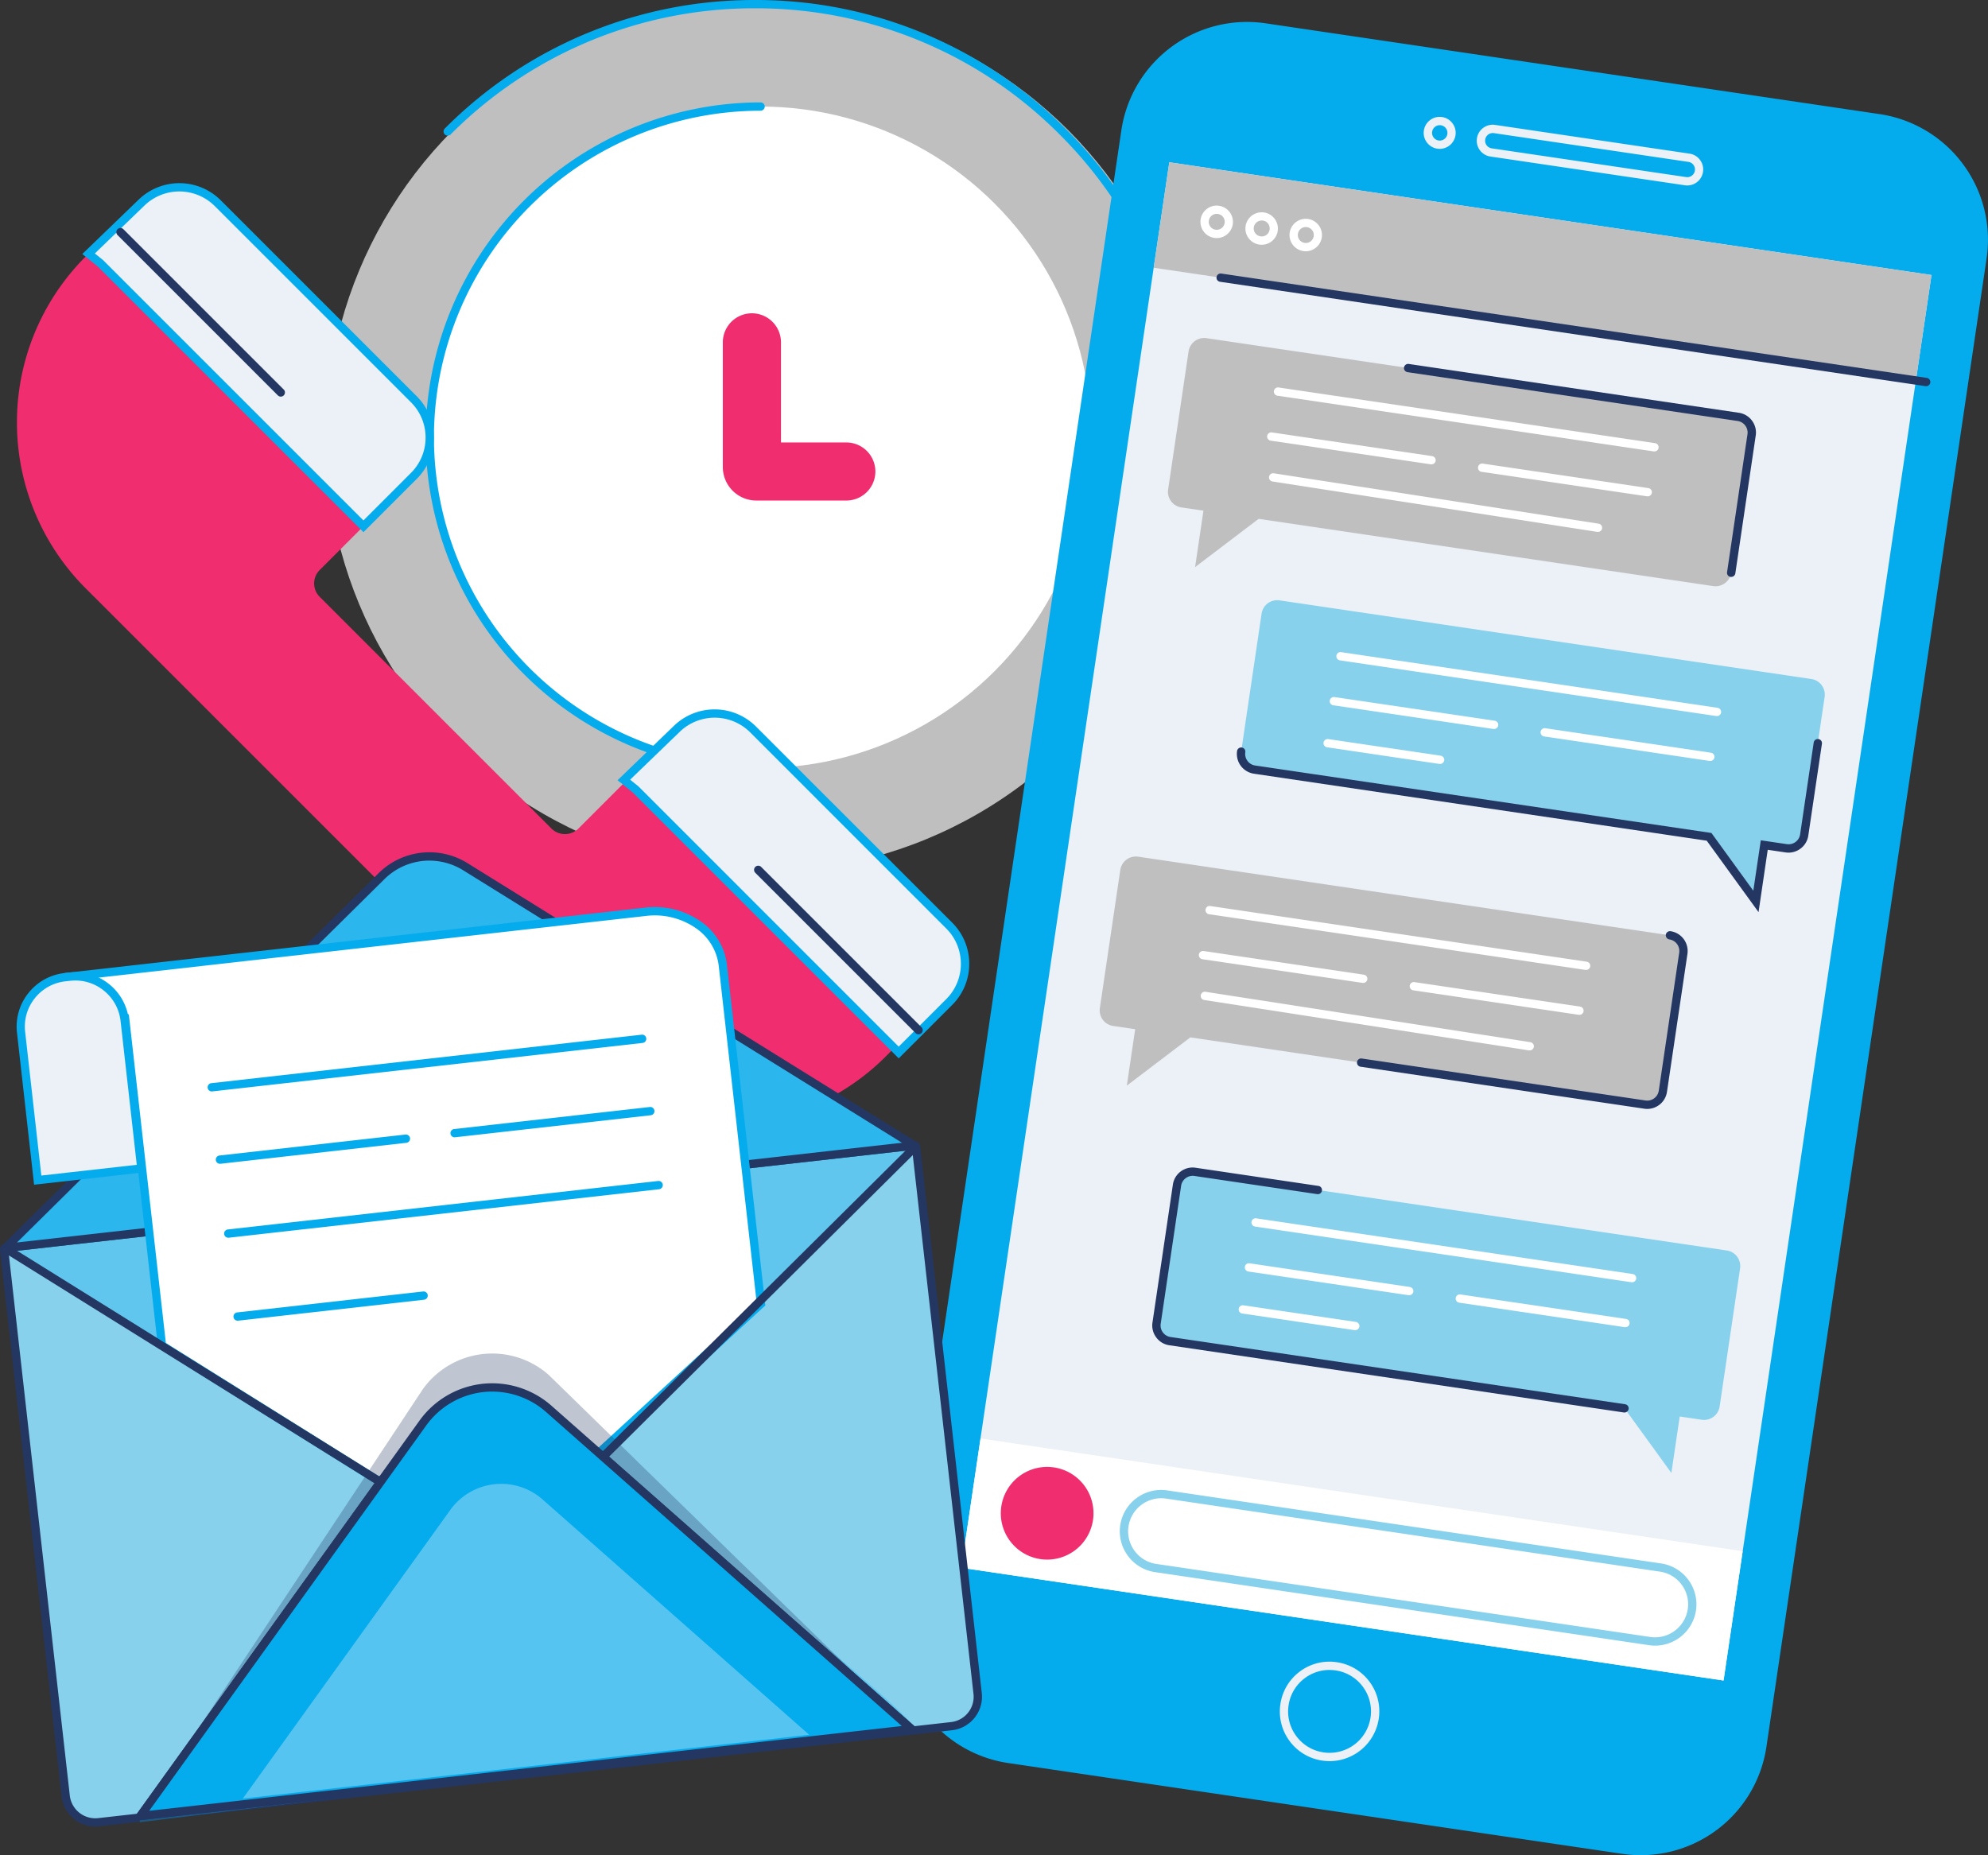 <svg xmlns="http://www.w3.org/2000/svg" width="151.095" height="141.019" viewBox="0 0 151.095 141.019">
  <rect x="0" y="0" width="151.095" height="141.019" fill="#333333" stroke="none"/>
  <g id="Group_20" data-name="Group 20" transform="translate(519.709 98.407)" opacity="0.999" style="isolation: isolate">
    <g id="Group_2" data-name="Group 2" transform="translate(-494.942 -98.407)">
      <g id="Group_1" data-name="Group 1">
        <circle id="Ellipse_1" data-name="Ellipse 1" cx="33.04" cy="33.04" r="33.04" transform="translate(0 0.201)" fill="#bfbfbf"/>
        <path id="Path_1" data-name="Path 1" d="M-419.281-41.371a.315.315,0,0,1-.223-.093.316.316,0,0,1,0-.446,32.509,32.509,0,0,0,9.585-23.14A32.509,32.509,0,0,0-419.5-88.19a32.509,32.509,0,0,0-23.14-9.586,32.512,32.512,0,0,0-23.14,9.586.316.316,0,0,1-.446,0,.317.317,0,0,1,0-.447,33.139,33.139,0,0,1,23.587-9.77,33.138,33.138,0,0,1,23.586,9.77,33.138,33.138,0,0,1,9.77,23.587,33.136,33.136,0,0,1-9.77,23.586A.313.313,0,0,1-419.281-41.371Z" transform="translate(475.264 98.407)" fill="#05aced"/>
        <circle id="Ellipse_2" data-name="Ellipse 2" cx="25.143" cy="25.143" r="25.143" transform="translate(7.898 8.099)" fill="#fff"/>
        <path id="Path_2" data-name="Path 2" d="M-443.016-35.163a25.487,25.487,0,0,1-25.459-25.459A25.487,25.487,0,0,1-443.016-86.08a.315.315,0,0,1,.316.316.316.316,0,0,1-.316.316,24.855,24.855,0,0,0-24.827,24.827,24.856,24.856,0,0,0,24.827,24.827.316.316,0,0,1,.316.316A.316.316,0,0,1-443.016-35.163Z" transform="translate(476.057 93.863)" fill="#05aced"/>
        <path id="Path_3" data-name="Path 3" d="M-423.315-46.46h-6.84A2.548,2.548,0,0,1-432.7-49v-9.483a2.21,2.21,0,0,1,2.21-2.21,2.21,2.21,0,0,1,2.21,2.21v7.608h4.965a2.21,2.21,0,0,1,2.21,2.21A2.21,2.21,0,0,1-423.315-46.46Z" transform="translate(462.87 84.507)" fill="#f02d6e"/>
      </g>
    </g>
    <g id="Group_7" data-name="Group 7" transform="translate(-518.421 -84.484)">
      <path id="Path_4" data-name="Path 4" d="M-512.446-45.381l35.592,35.592a17.829,17.829,0,0,0,25.213,0l4.255-4.256a4.114,4.114,0,0,0,0-5.818L-461.91-34.386a4.114,4.114,0,0,0-5.818,0l-7.262,7.262a1.454,1.454,0,0,1-2.057,0L-494.66-44.737a1.436,1.436,0,0,1,0-2.031l7.161-7.161a4.115,4.115,0,0,0,0-5.818l-14.917-14.917a4.114,4.114,0,0,0-5.767-.05l-4.042,3.9A17.828,17.828,0,0,0-512.446-45.381Z" transform="translate(517.668 76.176)" fill="#f02d6e"/>
      <g id="Group_3" data-name="Group 3" transform="translate(4.967)">
        <path id="Path_5" data-name="Path 5" d="M-508.154-70.094l20,20,.686-.686,3.148-3.148a4.115,4.115,0,0,0,0-5.818l-14.917-14.917a4.114,4.114,0,0,0-5.767-.05l-4.042,3.9Z" transform="translate(509.524 76.176)" fill="#ecf1f7"/>
        <path id="Path_6" data-name="Path 6" d="M-488.433-49.828l-20.211-20.211-1.158-.931,4.3-4.151a4.451,4.451,0,0,1,6.21.054l14.917,14.917a4.434,4.434,0,0,1,0,6.265Zm-20.415-21.185.638.516,19.776,19.776,3.61-3.61a3.774,3.774,0,0,0,1.112-2.686,3.774,3.774,0,0,0-1.112-2.686L-499.74-74.62a3.816,3.816,0,0,0-5.324-.047Z" transform="translate(509.802 76.356)" fill="#05aced"/>
      </g>
      <g id="Group_4" data-name="Group 4" transform="translate(45.651 39.999)">
        <path id="Path_7" data-name="Path 7" d="M-443.718-6.744l20,20,.686-.686,3.147-3.148a4.114,4.114,0,0,0,0-5.818L-434.8-11.313a4.114,4.114,0,0,0-5.767-.051l-4.041,3.9Z" transform="translate(445.087 12.825)" fill="#ecf1f7"/>
        <path id="Path_8" data-name="Path 8" d="M-424,13.522l-20.211-20.21-1.159-.931,4.3-4.152a4.453,4.453,0,0,1,6.21.054L-419.94,3.2a4.4,4.4,0,0,1,1.3,3.132,4.4,4.4,0,0,1-1.3,3.132ZM-444.412-7.662l.639.516L-424,12.629l3.61-3.61a3.776,3.776,0,0,0,1.113-2.686,3.772,3.772,0,0,0-1.113-2.686L-435.3-11.27a3.818,3.818,0,0,0-5.325-.046Z" transform="translate(445.366 13.005)" fill="#05aced"/>
      </g>
      <g id="Group_5" data-name="Group 5" transform="translate(7.552 3.408)">
        <line id="Line_1" data-name="Line 1" x2="12.186" y2="12.186" transform="translate(0.316 0.316)" fill="#ecf1f7"/>
        <path id="Path_9" data-name="Path 9" d="M-493.206-58.141a.313.313,0,0,1-.223-.093L-505.614-70.42a.315.315,0,0,1,0-.446.316.316,0,0,1,.446,0l12.186,12.186a.316.316,0,0,1,0,.446A.315.315,0,0,1-493.206-58.141Z" transform="translate(505.707 70.958)" fill="#243762"/>
      </g>
      <g id="Group_6" data-name="Group 6" transform="translate(56.025 51.881)">
        <line id="Line_2" data-name="Line 2" x2="12.186" y2="12.186" transform="translate(0.316 0.316)" fill="#ecf1f7"/>
        <path id="Path_10" data-name="Path 10" d="M-416.433,18.631a.315.315,0,0,1-.224-.093L-428.843,6.352a.316.316,0,0,1,0-.446.317.317,0,0,1,.447,0l12.186,12.186a.315.315,0,0,1,0,.446A.313.313,0,0,1-416.433,18.631Z" transform="translate(428.935 -5.814)" fill="#243762"/>
      </g>
    </g>
    <g id="Group_10" data-name="Group 10" transform="translate(-451.322 -96.739)">
      <path id="Path_11" data-name="Path 11" d="M-356.493,43.48l-46.658-6.9a9.657,9.657,0,0,1-8.139-10.965L-394.557-87.52a9.657,9.657,0,0,1,10.965-8.14l46.658,6.9a9.656,9.656,0,0,1,8.14,10.965L-345.528,35.341A9.656,9.656,0,0,1-356.493,43.48Z" transform="translate(411.396 95.764)" fill="#05aced"/>
      <rect id="Rectangle_1" data-name="Rectangle 1" width="107.998" height="58.559" transform="translate(4.681 117.503) rotate(-81.586)" fill="#ecf1f7"/>
      <rect id="Rectangle_2" data-name="Rectangle 2" width="8.104" height="58.559" transform="translate(19.298 18.684) rotate(-81.586)" fill="#bfbfbf"/>
      <path id="Path_12" data-name="Path 12" d="M-361.867,109.2a3.781,3.781,0,0,1-.556-.042,3.752,3.752,0,0,1-2.482-1.486,3.752,3.752,0,0,1-.7-2.807,3.754,3.754,0,0,1,1.486-2.483,3.744,3.744,0,0,1,2.806-.7,3.754,3.754,0,0,1,2.483,1.486,3.756,3.756,0,0,1,.7,2.807A3.787,3.787,0,0,1-361.867,109.2Zm-.009-6.931a3.123,3.123,0,0,0-1.87.621,3.127,3.127,0,0,0-1.238,2.068,3.128,3.128,0,0,0,.587,2.338,3.128,3.128,0,0,0,2.068,1.239,3.15,3.15,0,0,0,3.576-2.655,3.128,3.128,0,0,0-.587-2.337,3.128,3.128,0,0,0-2.068-1.239A3.249,3.249,0,0,0-361.876,102.271Z" transform="translate(394.533 22.999)" fill="#ecf1f7"/>
      <path id="Path_13" data-name="Path 13" d="M-347.11-81.906a1.227,1.227,0,0,1-.179-.013,1.205,1.205,0,0,1-.8-.478,1.207,1.207,0,0,1-.227-.9,1.206,1.206,0,0,1,.478-.8,1.194,1.194,0,0,1,.9-.227,1.208,1.208,0,0,1,.8.478,1.206,1.206,0,0,1,.226.9h0A1.217,1.217,0,0,1-347.11-81.906Zm0-1.8a.578.578,0,0,0-.347.116.581.581,0,0,0-.23.383.579.579,0,0,0,.109.434.581.581,0,0,0,.383.23.576.576,0,0,0,.434-.109.58.58,0,0,0,.23-.383h0a.58.58,0,0,0-.109-.434.579.579,0,0,0-.383-.23A.675.675,0,0,0-347.112-83.706Z" transform="translate(388.148 91.553)" fill="#ecf1f7"/>
      <path id="Path_14" data-name="Path 14" d="M-325.938-78.774a1.248,1.248,0,0,1-.181-.013L-340.9-80.973a1.207,1.207,0,0,1-.8-.478,1.207,1.207,0,0,1-.227-.9,1.208,1.208,0,0,1,.478-.8,1.215,1.215,0,0,1,.9-.226l14.779,2.185a1.21,1.21,0,0,1,.8.479,1.207,1.207,0,0,1,.227.9,1.207,1.207,0,0,1-.478.8A1.206,1.206,0,0,1-325.938-78.774Zm-14.782-3.986a.585.585,0,0,0-.578.5.579.579,0,0,0,.109.434.581.581,0,0,0,.384.23l14.779,2.186a.585.585,0,0,0,.664-.493.578.578,0,0,0-.109-.433.578.578,0,0,0-.384-.23l-14.779-2.186A.56.56,0,0,0-340.72-82.759Z" transform="translate(385.792 91.203)" fill="#ecf1f7"/>
      <path id="Path_15" data-name="Path 15" d="M-337.157,48.64l-40.41-5.977a1.2,1.2,0,0,0-1.368,1.015l-1.551,10.484a1.2,1.2,0,0,0,1.015,1.368l34.548,5.11,3.559,4.909.635-4.288,1.668.246a1.2,1.2,0,0,0,1.367-1.015l1.551-10.484A1.2,1.2,0,0,0-337.157,48.64Z" transform="translate(400.007 44.743)" fill="#87d1ed"/>
      <path id="Path_16" data-name="Path 16" d="M-345.106,60.77a.293.293,0,0,1-.047,0l-34.549-5.11a1.5,1.5,0,0,1-1-.6,1.509,1.509,0,0,1-.284-1.129l1.551-10.483a1.515,1.515,0,0,1,1.726-1.282l9.338,1.382a.316.316,0,0,1,.266.358.316.316,0,0,1-.359.266L-377.8,42.79a.893.893,0,0,0-1.009.749l-1.551,10.484a.883.883,0,0,0,.165.66.884.884,0,0,0,.583.349l34.549,5.111a.316.316,0,0,1,.266.358A.316.316,0,0,1-345.106,60.77Z" transform="translate(400.191 44.928)" fill="#243762"/>
      <path id="Path_17" data-name="Path 17" d="M-326.981-20.16l-40.41-5.977a1.2,1.2,0,0,0-1.368,1.015l-1.551,10.484a1.2,1.2,0,0,0,1.015,1.368l34.549,5.11,3.559,4.91.634-4.289,1.668.247a1.2,1.2,0,0,0,1.368-1.015l1.551-10.484A1.2,1.2,0,0,0-326.981-20.16Z" transform="translate(396.256 70.104)" fill="#87d1ed"/>
      <path id="Path_18" data-name="Path 18" d="M-331.172,3.721l-3.936-5.429L-369.525-6.8a1.522,1.522,0,0,1-1.28-1.726.318.318,0,0,1,.359-.266.315.315,0,0,1,.266.358.883.883,0,0,0,.165.66.885.885,0,0,0,.583.35l34.68,5.129,3.183,4.39L-331-1.739l1.98.293a.887.887,0,0,0,.66-.165.882.882,0,0,0,.349-.583l1.032-6.974a.316.316,0,0,1,.359-.266.315.315,0,0,1,.266.358L-327.389-2.1a1.508,1.508,0,0,1-.6,1,1.513,1.513,0,0,1-1.128.283l-1.356-.2Z" transform="translate(396.44 63.943)" fill="#243762"/>
      <path id="Path_19" data-name="Path 19" d="M-384.4,4.723l40.41,5.977a1.2,1.2,0,0,1,1.015,1.368l-1.551,10.484a1.2,1.2,0,0,1-1.368,1.015l-34.549-5.11-4.828,3.668.635-4.289-1.668-.246a1.2,1.2,0,0,1-1.015-1.368l1.551-10.484A1.2,1.2,0,0,1-384.4,4.723Z" transform="translate(402.526 58.728)" fill="#bfbfbf"/>
      <path id="Path_20" data-name="Path 20" d="M-334.3,27.208a1.434,1.434,0,0,1-.226-.017L-356.09,24a.316.316,0,0,1-.266-.358.314.314,0,0,1,.359-.266l21.566,3.19a.889.889,0,0,0,.66-.166.882.882,0,0,0,.349-.583l1.551-10.484a.89.89,0,0,0-.749-1.01.316.316,0,0,1-.266-.358.317.317,0,0,1,.359-.266,1.522,1.522,0,0,1,1.282,1.726L-332.8,25.911a1.516,1.516,0,0,1-.6,1A1.514,1.514,0,0,1-334.3,27.208Z" transform="translate(391.109 55.415)" fill="#243762"/>
      <rect id="Rectangle_3" data-name="Rectangle 3" width="9.937" height="58.559" transform="translate(4.681 117.503) rotate(-81.586)" fill="#fff"/>
      <path id="Path_21" data-name="Path 21" d="M-392.23,82.231a3.523,3.523,0,0,1-4,2.969,3.523,3.523,0,0,1-2.97-4,3.523,3.523,0,0,1,4-2.97A3.523,3.523,0,0,1-392.23,82.231Z" transform="translate(406.915 31.642)" fill="#f02d6e"/>
      <path id="Path_22" data-name="Path 22" d="M-344.227,92.8a3.1,3.1,0,0,1-.462-.035l-37.542-5.553a3.118,3.118,0,0,1-2.063-1.235,3.125,3.125,0,0,1-.585-2.332A3.144,3.144,0,0,1-381.31,81l37.542,5.553a3.144,3.144,0,0,1,2.648,3.567A3.148,3.148,0,0,1-344.227,92.8Zm-.369-.659a2.517,2.517,0,0,0,2.851-2.117,2.493,2.493,0,0,0-.468-1.863,2.492,2.492,0,0,0-1.648-.987L-381.4,81.622a2.516,2.516,0,0,0-2.851,2.116,2.5,2.5,0,0,0,.468,1.864,2.492,2.492,0,0,0,1.649.987Z" transform="translate(401.634 30.62)" fill="#87d1ed"/>
      <path id="Path_23" data-name="Path 23" d="M-373.968-71.187a1.188,1.188,0,0,1-.182-.013,1.237,1.237,0,0,1-1.042-1.4,1.228,1.228,0,0,1,.486-.811,1.222,1.222,0,0,1,.918-.23,1.238,1.238,0,0,1,1.042,1.4h0A1.238,1.238,0,0,1-373.968-71.187Zm0-1.841a.6.6,0,0,0-.359.119.6.6,0,0,0-.238.4.6.6,0,0,0,.113.449.6.6,0,0,0,.4.237.607.607,0,0,0,.687-.51h0a.6.6,0,0,0-.113-.449.6.6,0,0,0-.4-.238A.612.612,0,0,0-373.97-73.028Z" transform="translate(398.055 87.616)" fill="#fff"/>
      <path id="Path_24" data-name="Path 24" d="M-368.554-70.385a1.283,1.283,0,0,1-.184-.013,1.237,1.237,0,0,1-1.042-1.4,1.24,1.24,0,0,1,1.4-1.042,1.231,1.231,0,0,1,.812.486,1.229,1.229,0,0,1,.23.918,1.231,1.231,0,0,1-.486.811A1.23,1.23,0,0,1-368.554-70.385Zm0-1.841a.605.605,0,0,0-.6.516.6.6,0,0,0,.113.449.6.6,0,0,0,.4.237.6.6,0,0,0,.449-.112.6.6,0,0,0,.238-.4h0a.6.6,0,0,0-.112-.449.6.6,0,0,0-.4-.238A.706.706,0,0,0-368.558-72.226Z" transform="translate(396.061 87.321)" fill="#fff"/>
      <path id="Path_25" data-name="Path 25" d="M-363.247-69.6a1.186,1.186,0,0,1-.182-.013,1.238,1.238,0,0,1-1.042-1.4,1.24,1.24,0,0,1,1.4-1.042,1.239,1.239,0,0,1,1.042,1.4A1.238,1.238,0,0,1-363.247-69.6Zm0-1.841a.6.6,0,0,0-.359.119.6.6,0,0,0-.238.4.6.6,0,0,0,.113.449.6.6,0,0,0,.4.238.608.608,0,0,0,.686-.51.6.6,0,0,0-.509-.686A.621.621,0,0,0-363.249-71.441Z" transform="translate(394.104 87.031)" fill="#fff"/>
      <path id="Path_26" data-name="Path 26" d="M-319.329-56.916a.291.291,0,0,1-.047,0L-373-64.851a.316.316,0,0,1-.266-.359.316.316,0,0,1,.359-.266l53.622,7.931a.316.316,0,0,1,.266.359A.316.316,0,0,1-319.329-56.916Z" transform="translate(397.341 84.601)" fill="#243762"/>
      <path id="Path_27" data-name="Path 27" d="M-340.133,53.123a.288.288,0,0,1-.046,0l-28.611-4.232a.316.316,0,0,1-.266-.359.311.311,0,0,1,.359-.266l28.611,4.232a.316.316,0,0,1,.266.359A.317.317,0,0,1-340.133,53.123Z" transform="translate(395.79 42.675)" fill="#fff"/>
      <path id="Path_28" data-name="Path 28" d="M-357.366,56.1a.284.284,0,0,1-.046,0l-12.178-1.8a.315.315,0,0,1-.266-.359.313.313,0,0,1,.358-.266l12.178,1.8a.315.315,0,0,1,.266.358A.316.316,0,0,1-357.366,56.1Z" transform="translate(396.085 40.683)" fill="#fff"/>
      <path id="Path_29" data-name="Path 29" d="M-361.744,60.621a.291.291,0,0,1-.047,0l-8.546-1.264A.315.315,0,0,1-370.6,59a.315.315,0,0,1,.358-.266l8.547,1.264a.316.316,0,0,1,.266.358A.317.317,0,0,1-361.744,60.621Z" transform="translate(396.36 38.817)" fill="#fff"/>
      <path id="Path_30" data-name="Path 30" d="M-331.576,59.913a.3.3,0,0,1-.047,0l-12.585-1.861a.315.315,0,0,1-.266-.359.313.313,0,0,1,.359-.266l12.585,1.861a.315.315,0,0,1,.266.358A.316.316,0,0,1-331.576,59.913Z" transform="translate(386.728 39.299)" fill="#fff"/>
      <g id="Group_8" data-name="Group 8" transform="translate(22.732 67.193)">
        <path id="Path_31" data-name="Path 31" d="M-345.665,15.52a.292.292,0,0,1-.047,0l-28.611-4.232a.316.316,0,0,1-.266-.358.311.311,0,0,1,.359-.266l28.611,4.232a.316.316,0,0,1,.266.358A.317.317,0,0,1-345.665,15.52Z" transform="translate(375.097 -10.656)" fill="#fff"/>
        <path id="Path_32" data-name="Path 32" d="M-362.9,18.5a.291.291,0,0,1-.047,0l-12.178-1.8a.315.315,0,0,1-.266-.358.316.316,0,0,1,.359-.266l12.177,1.8a.315.315,0,0,1,.266.358A.316.316,0,0,1-362.9,18.5Z" transform="translate(375.392 -12.649)" fill="#fff"/>
        <path id="Path_33" data-name="Path 33" d="M-350.164,25.445a.429.429,0,0,1-.049,0l-24.692-3.831a.316.316,0,0,1-.264-.36.317.317,0,0,1,.361-.264l24.692,3.831a.315.315,0,0,1,.263.361A.315.315,0,0,1-350.164,25.445Z" transform="translate(375.311 -14.463)" fill="#fff"/>
        <path id="Path_34" data-name="Path 34" d="M-337.109,22.31a.3.3,0,0,1-.047,0l-12.585-1.861a.315.315,0,0,1-.266-.358.313.313,0,0,1,.359-.266l12.585,1.861a.315.315,0,0,1,.266.358A.315.315,0,0,1-337.109,22.31Z" transform="translate(366.035 -14.033)" fill="#fff"/>
      </g>
      <path id="Path_35" data-name="Path 35" d="M-376.182-57.7l40.41,5.977a1.2,1.2,0,0,1,1.015,1.368l-1.551,10.484a1.2,1.2,0,0,1-1.368,1.015l-34.548-5.11-4.828,3.668.635-4.289-1.668-.246A1.2,1.2,0,0,1-379.1-46.2l1.551-10.484A1.2,1.2,0,0,1-376.182-57.7Z" transform="translate(399.496 81.737)" fill="#bfbfbf"/>
      <path id="Path_36" data-name="Path 36" d="M-325.836-38.406a.291.291,0,0,1-.047,0,.315.315,0,0,1-.266-.359l1.551-10.484a.88.88,0,0,0-.166-.659.882.882,0,0,0-.583-.35l-25.089-3.711a.317.317,0,0,1-.266-.359.321.321,0,0,1,.359-.266l25.09,3.711a1.507,1.507,0,0,1,1,.6,1.508,1.508,0,0,1,.283,1.128l-1.551,10.484A.315.315,0,0,1-325.836-38.406Z" transform="translate(389.025 80.59)" fill="#243762"/>
      <g id="Group_9" data-name="Group 9" transform="translate(27.922 27.782)">
        <path id="Path_37" data-name="Path 37" d="M-337.446-46.9a.3.3,0,0,1-.047,0L-366.1-51.135a.317.317,0,0,1-.266-.359.316.316,0,0,1,.359-.266l28.611,4.232a.315.315,0,0,1,.266.359A.316.316,0,0,1-337.446-46.9Z" transform="translate(366.878 51.763)" fill="#fff"/>
        <path id="Path_38" data-name="Path 38" d="M-354.679-43.925a.388.388,0,0,1-.047,0l-12.178-1.8a.316.316,0,0,1-.266-.359.315.315,0,0,1,.359-.266l12.178,1.8a.315.315,0,0,1,.266.358A.315.315,0,0,1-354.679-43.925Z" transform="translate(367.172 49.77)" fill="#fff"/>
        <path id="Path_39" data-name="Path 39" d="M-341.945-36.975a.314.314,0,0,1-.049,0l-24.692-3.831a.316.316,0,0,1-.264-.361.32.32,0,0,1,.361-.263L-341.9-37.6a.316.316,0,0,1,.264.361A.316.316,0,0,1-341.945-36.975Z" transform="translate(367.092 47.956)" fill="#fff"/>
        <path id="Path_40" data-name="Path 40" d="M-328.89-40.11a.3.3,0,0,1-.047,0l-12.585-1.861a.315.315,0,0,1-.266-.359.314.314,0,0,1,.359-.266l12.585,1.861a.316.316,0,0,1,.266.359A.316.316,0,0,1-328.89-40.11Z" transform="translate(357.816 48.386)" fill="#fff"/>
      </g>
      <path id="Path_41" data-name="Path 41" d="M-329.916-15.041a.378.378,0,0,1-.046,0l-28.611-4.232a.315.315,0,0,1-.266-.359.314.314,0,0,1,.359-.266l28.611,4.232a.316.316,0,0,1,.266.359A.316.316,0,0,1-329.916-15.041Z" transform="translate(392.024 67.801)" fill="#fff"/>
      <path id="Path_42" data-name="Path 42" d="M-347.149-12.067a.3.3,0,0,1-.047,0l-12.177-1.8a.316.316,0,0,1-.266-.359.316.316,0,0,1,.359-.266l12.178,1.8a.315.315,0,0,1,.266.359A.316.316,0,0,1-347.149-12.067Z" transform="translate(392.319 65.809)" fill="#fff"/>
      <path id="Path_43" data-name="Path 43" d="M-351.528-7.544a.3.3,0,0,1-.047,0l-8.546-1.264a.316.316,0,0,1-.266-.359.315.315,0,0,1,.359-.266l8.546,1.263a.316.316,0,0,1,.266.359A.316.316,0,0,1-351.528-7.544Z" transform="translate(392.594 63.944)" fill="#fff"/>
      <path id="Path_44" data-name="Path 44" d="M-321.36-8.253a.386.386,0,0,1-.046,0l-12.585-1.861a.317.317,0,0,1-.266-.359.314.314,0,0,1,.359-.266l12.585,1.862a.316.316,0,0,1,.266.358A.316.316,0,0,1-321.36-8.253Z" transform="translate(382.963 64.425)" fill="#fff"/>
    </g>
    <g id="Group_19" data-name="Group 19" transform="translate(-519.709 -33.621)">
      <g id="Group_11" data-name="Group 11" transform="translate(0 21.973)">
        <path id="Path_45" data-name="Path 45" d="M-447.206,83.64l-64.815,7.3a2.269,2.269,0,0,1-2.509-2l-4.678-41.522a.119.119,0,0,1,.105-.132l69.071-7.782a.119.119,0,0,1,.132.105l4.68,41.537A2.253,2.253,0,0,1-447.206,83.64Z" transform="translate(519.525 -39.189)" fill="#87d1ed"/>
        <path id="Path_46" data-name="Path 46" d="M-512.461,91.088a2.589,2.589,0,0,1-2.567-2.3l-4.679-41.522a.436.436,0,0,1,.384-.481l69.07-7.782a.434.434,0,0,1,.482.384l4.68,41.538a2.549,2.549,0,0,1-.544,1.888,2.553,2.553,0,0,1-1.721.951l-64.815,7.3A2.524,2.524,0,0,1-512.461,91.088Zm-6.6-43.693,4.656,41.327a1.95,1.95,0,0,0,2.159,1.722l64.815-7.3.035.314-.035-.314a1.925,1.925,0,0,0,1.3-.717,1.924,1.924,0,0,0,.41-1.425l-4.658-41.343Z" transform="translate(519.709 -39.005)" fill="#243762"/>
      </g>
      <path id="Path_47" data-name="Path 47" d="M-450.244,83.64l-58.608,7.3c-1.245.14,18.161-24.752,18.021-26L-519.207,47.42a.119.119,0,0,1,.105-.132l69.071-7.782a.119.119,0,0,1,.132.105L-473.528,63C-473.389,64.233-449.007,83.5-450.244,83.64Z" transform="translate(519.525 -17.216)" fill="#05aced" opacity="0.29"/>
      <path id="Path_48" data-name="Path 48" d="M-519.11,34.483l28.563-28.248a5.187,5.187,0,0,1,6.382-.729l33.95,21.085a.072.072,0,0,1-.03.133L-519.229,34.5" transform="translate(519.532 -4.397)" fill="#05aced"/>
      <g id="Group_12" data-name="Group 12" transform="translate(0.2 0)">
        <path id="Path_49" data-name="Path 49" d="M-519.11,34.462l28.563-28.248a5.187,5.187,0,0,1,6.382-.729l33.95,21.085a.071.071,0,0,1-.03.132l-68.984,7.772" transform="translate(519.332 -4.39)" fill="#87d1ed" opacity="0.29"/>
        <path id="Path_50" data-name="Path 50" d="M-519.253,34.6l-.052-.465-.087-.087.069-.068v-.008h.01L-490.829,5.8a5.488,5.488,0,0,1,6.77-.773l33.95,21.086a.388.388,0,0,1,.174.413.388.388,0,0,1-.333.3Zm32.3-29.767a4.858,4.858,0,0,0-3.428,1.417L-518.3,33.859l67.262-7.578L-484.392,5.567A4.867,4.867,0,0,0-486.956,4.835Z" transform="translate(519.392 -4.203)" fill="#243762"/>
      </g>
      <g id="Group_13" data-name="Group 13" transform="translate(10.001 40.361)">
        <path id="Path_51" data-name="Path 51" d="M-481.335,71.326-502.8,101.2l58.608-6.6-27.58-24.346A6.485,6.485,0,0,0-481.335,71.326Z" transform="translate(503.477 -68.31)" fill="#f7a9b4"/>
        <path id="Path_52" data-name="Path 52" d="M-503.869,101.408l21.886-30.45.256.184-.256-.184a6.813,6.813,0,0,1,4.761-2.789,6.814,6.814,0,0,1,5.262,1.659l28.112,24.818Zm27.405-32.65a6.14,6.14,0,0,0-.688.038,6.18,6.18,0,0,0-4.319,2.531l-21.056,29.294,57.195-6.444L-472.378,70.3A6.182,6.182,0,0,0-476.464,68.758Z" transform="translate(503.869 -68.127)" fill="#243762"/>
      </g>
      <g id="Group_14" data-name="Group 14" transform="translate(3.91 4.167)">
        <path id="Path_53" data-name="Path 53" d="M-513.517,16.428l45.144-5.086c2.959-.333,5.592,1.479,5.882,4.047l2.9,25.752-12.554,11.539-16.589,1.869L-505.119,44.3l-2.811-24.95Z" transform="translate(513.517 -10.987)" fill="#fff"/>
        <path id="Path_54" data-name="Path 54" d="M-488.227,54.692-504.835,44.3l-2.81-24.935-4.3-3.555,44.115-4.97a6.115,6.115,0,0,1,4.157.989,4.673,4.673,0,0,1,2.075,3.337l2.92,25.911L-471.426,52.8ZM-504.242,43.93l16.163,10.11,16.378-1.846,12.36-11.361-2.883-25.593a4.049,4.049,0,0,0-1.805-2.887,5.486,5.486,0,0,0-3.728-.881l-44.119,4.971,4.822,2.522Z" transform="translate(512.937 -10.802)" fill="#05aced"/>
      </g>
      <path id="Path_55" data-name="Path 55" d="M-481.335,67.244-502.8,99.694l58.608-6.6-27.58-26.924A6.485,6.485,0,0,0-481.335,67.244Z" transform="translate(513.478 -26.445)" fill="#243762" opacity="0.29"/>
      <g id="Group_15" data-name="Group 15" transform="translate(10.001 40.361)">
        <path id="Path_56" data-name="Path 56" d="M-481.335,71.326-502.8,101.2l58.608-6.6-27.58-24.346A6.485,6.485,0,0,0-481.335,71.326Z" transform="translate(503.477 -68.31)" fill="#05aced"/>
        <path id="Path_57" data-name="Path 57" d="M-503.869,101.408l21.886-30.45.256.184-.256-.184a6.813,6.813,0,0,1,4.761-2.789,6.814,6.814,0,0,1,5.262,1.659l28.112,24.818Zm27.405-32.65a6.14,6.14,0,0,0-.688.038,6.18,6.18,0,0,0-4.319,2.531l-21.056,29.294,57.195-6.444L-472.378,70.3A6.182,6.182,0,0,0-476.464,68.758Z" transform="translate(503.869 -68.127)" fill="#243762"/>
      </g>
      <path id="Path_58" data-name="Path 58" d="M-474.71,82.216l-15.768,21.939,43.042-4.85-20.254-17.88A4.763,4.763,0,0,0-474.71,82.216Z" transform="translate(508.934 -32.229)" fill="#ecf1f7" opacity="0.35"/>
      <g id="Group_16" data-name="Group 16" transform="translate(0.281 29.861)">
        <line id="Line_3" data-name="Line 3" x2="28.246" y2="17.601" transform="translate(0.167 0.268)" fill="#f7a9b4"/>
        <rect id="Rectangle_4" data-name="Rectangle 4" width="0.632" height="33.281" transform="translate(0 0.536) rotate(-58.072)" fill="#243762"/>
      </g>
      <g id="Group_17" data-name="Group 17" transform="translate(45.778 22.108)">
        <line id="Line_4" data-name="Line 4" x1="23.622" y2="23.445" transform="translate(0.219 0.227)" fill="#f7a9b4"/>
        <rect id="Rectangle_5" data-name="Rectangle 5" width="33.282" height="0.631" transform="translate(0 23.452) rotate(-44.801)" fill="#243762"/>
      </g>
      <g id="Group_18" data-name="Group 18" transform="translate(1.262 9.113)">
        <path id="Path_59" data-name="Path 59" d="M-508.041,33.736l-7.878.887-1.267-11.241A3.783,3.783,0,0,1-513.85,19.2l.359-.04a3.783,3.783,0,0,1,4.184,3.336Z" transform="translate(517.526 -18.82)" fill="#ecf1f7"/>
        <path id="Path_60" data-name="Path 60" d="M-516.382,34.789l-1.3-11.554a4.076,4.076,0,0,1,.869-3.015A4.074,4.074,0,0,1-514.07,18.7l.359-.04a4.084,4.084,0,0,1,3.015.869,4.072,4.072,0,0,1,1.518,2.747l1.3,11.554Zm3.137-15.522a3.463,3.463,0,0,0-.4.023l-.359.04a3.444,3.444,0,0,0-2.323,1.284,3.446,3.446,0,0,0-.735,2.551l1.231,10.927,7.252-.817-1.231-10.927a3.443,3.443,0,0,0-1.284-2.323A3.436,3.436,0,0,0-513.245,19.267Z" transform="translate(517.711 -18.636)" fill="#05aced"/>
      </g>
      <path id="Path_61" data-name="Path 61" d="M-494.4,30.472a.317.317,0,0,1-.314-.281.316.316,0,0,1,.278-.349l32.709-3.685a.313.313,0,0,1,.349.278.315.315,0,0,1-.278.349l-32.71,3.685Z" transform="translate(510.496 -12.295)" fill="#05aced"/>
      <path id="Path_62" data-name="Path 62" d="M-492.415,48.083a.315.315,0,0,1-.313-.28.315.315,0,0,1,.278-.349l32.709-3.685a.315.315,0,0,1,.349.279.315.315,0,0,1-.278.349l-32.708,3.685Z" transform="translate(509.764 -18.787)" fill="#05aced"/>
      <path id="Path_63" data-name="Path 63" d="M-493.419,40.4a.315.315,0,0,1-.313-.28.315.315,0,0,1,.278-.349l14.134-1.593a.318.318,0,0,1,.349.279.316.316,0,0,1-.278.349L-493.383,40.4Z" transform="translate(510.135 -16.725)" fill="#05aced"/>
      <path id="Path_64" data-name="Path 64" d="M-465.171,37.166a.315.315,0,0,1-.313-.28.316.316,0,0,1,.278-.349l14.874-1.675a.317.317,0,0,1,.349.278.316.316,0,0,1-.278.349l-14.874,1.675Z" transform="translate(499.722 -15.503)" fill="#05aced"/>
      <path id="Path_65" data-name="Path 65" d="M-491.29,59.292a.315.315,0,0,1-.313-.28.316.316,0,0,1,.278-.349l14.135-1.592a.319.319,0,0,1,.349.278.315.315,0,0,1-.278.349l-14.134,1.593Z" transform="translate(509.35 -23.69)" fill="#05aced"/>
    </g>
  </g>
</svg>
